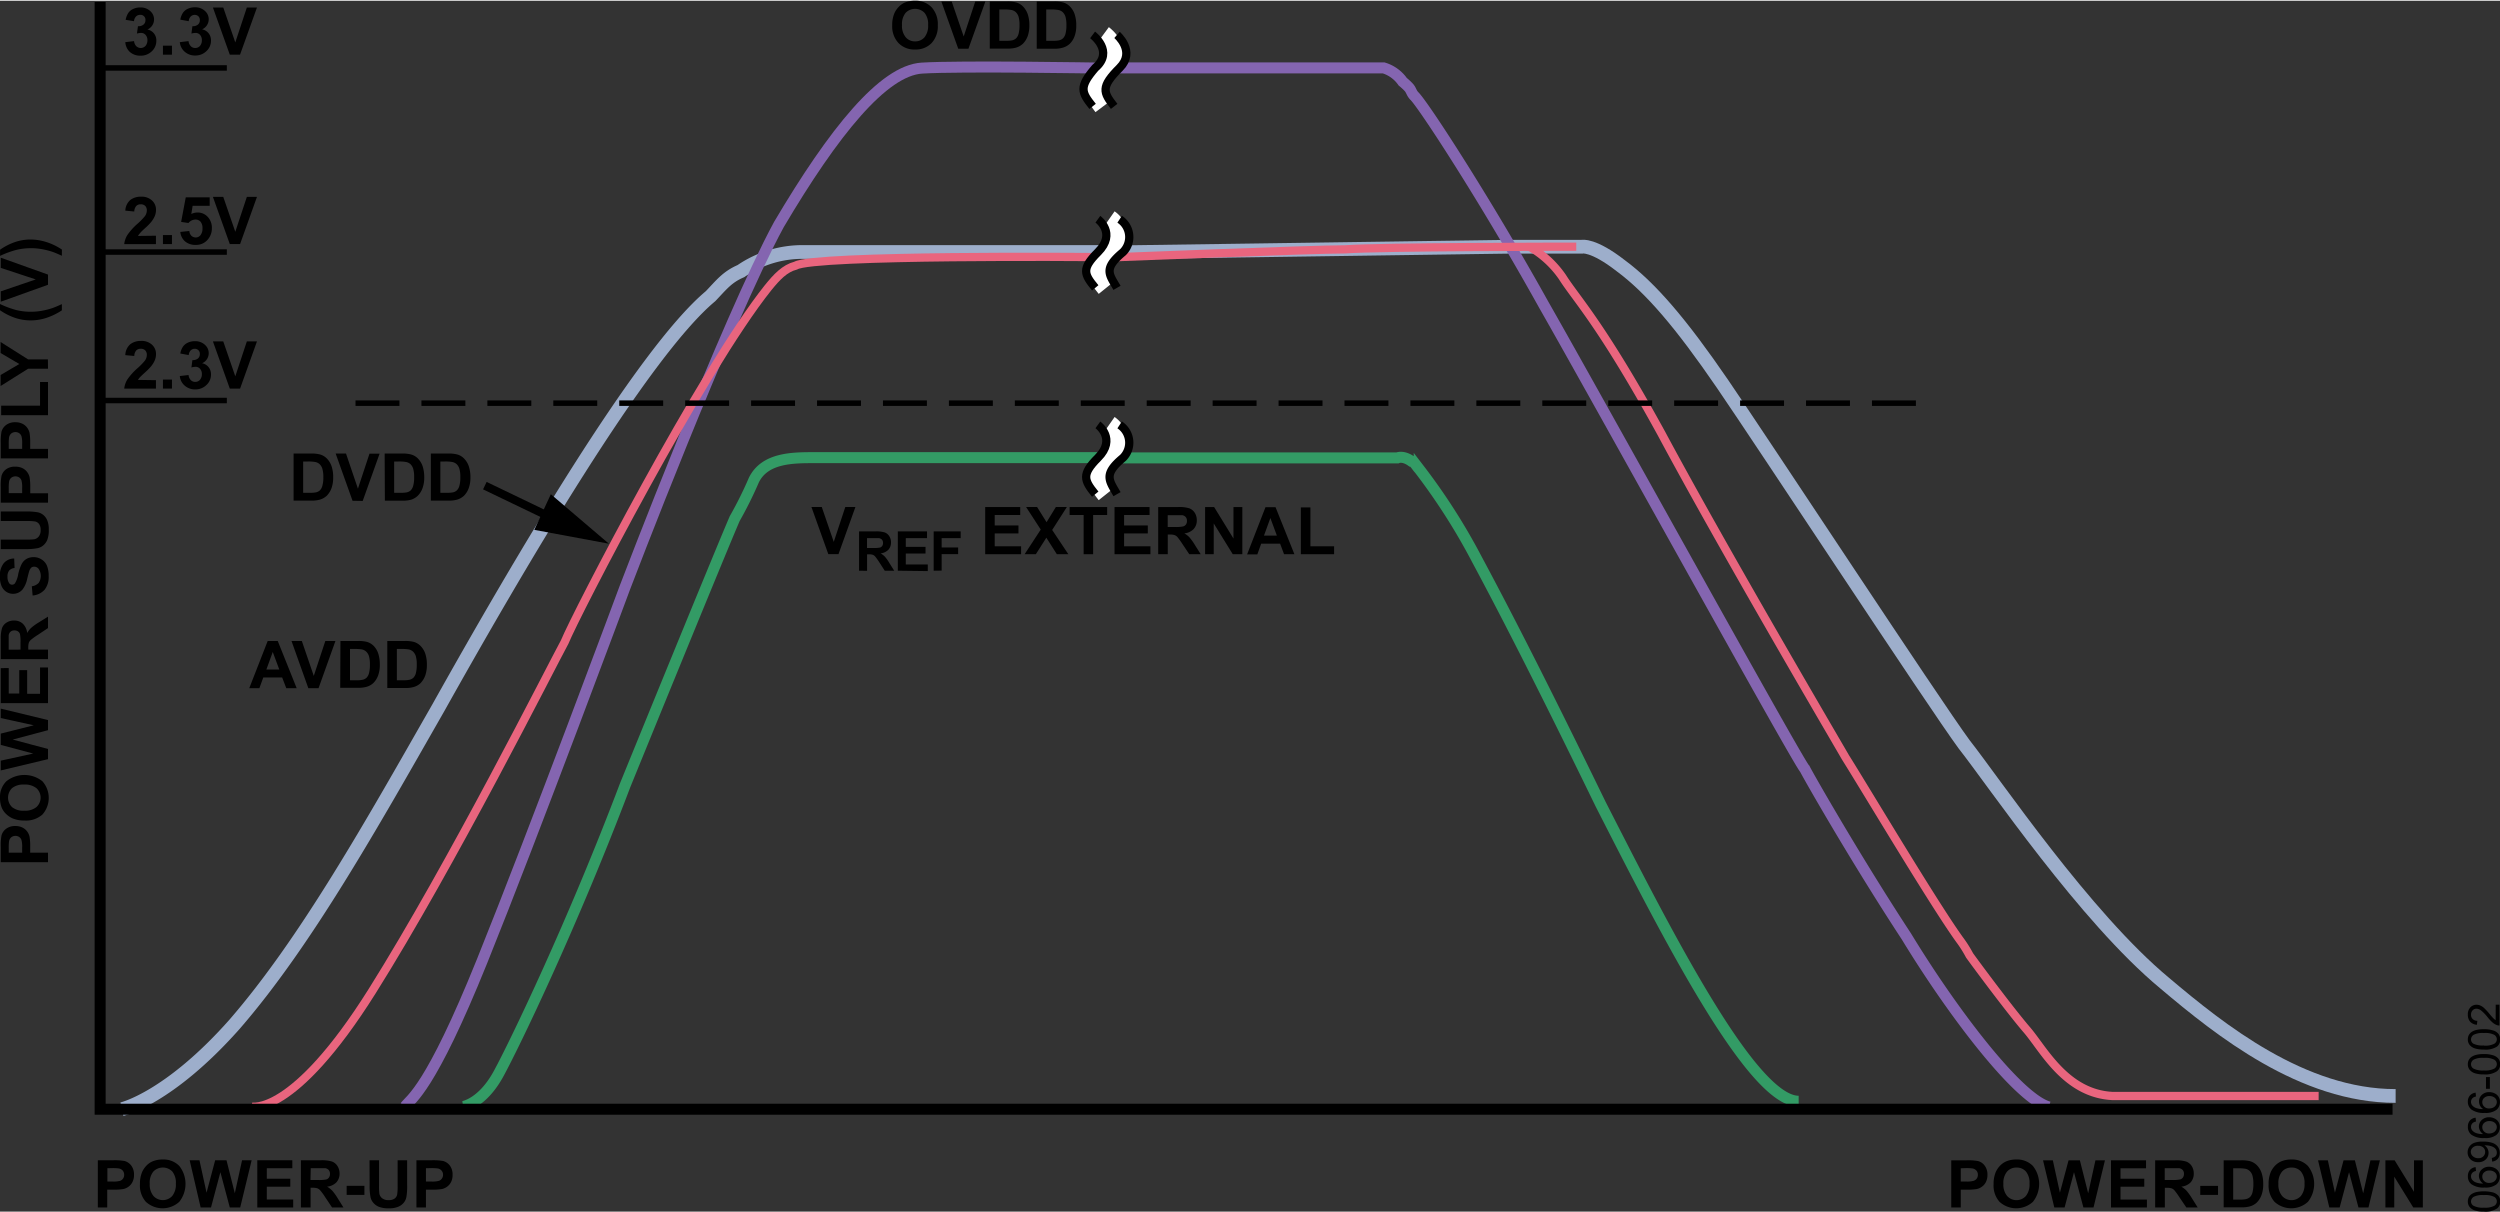 <svg id="b9616dfa-dd39-4226-8c21-ab68cf12766d" data-name="Layer 1" xmlns="http://www.w3.org/2000/svg" width="6.31in" height="3.06in" viewBox="0 0 454.63 220.2"><rect x="0" y="0" width="454.63" height="220.2" fill="#333333" stroke="none"/><title>an-932-figure1</title><path d="M135.42,449.36s3.48-.48,6.48-6,13.56-27.48,23-52.44c0,0,16.92-41.52,19.92-48.48a70.25,70.25,0,0,0,3.48-7c2-4.08,7.08-4.08,11-4.08h51.48" transform="translate(-51.21 -248.27)" fill="none" stroke="#339b65" stroke-width="2"/><path d="M73.38,449.84s8.52-1.92,20.52-15.48c13-15,25-36.48,37-57.48C145.38,351,167.94,312.44,180.42,302c1.92-2,3-3.48,5.52-4.56a19.76,19.76,0,0,1,11.4-3.48h54" transform="translate(-51.21 -248.27)" fill="none" stroke="#9daecb" stroke-width="2.5"/><path d="M255.9,294l70-1h13s2-.48,7.08,3.48c5.4,4,10.92,10.44,18.48,21.48s38.4,58,43.92,65.52c5.52,7,22,31.44,36.48,43.44,10.08,8.52,25.08,20.52,42,20.52" transform="translate(-51.21 -248.27)" fill="none" stroke="#9daecb" stroke-width="2.5"/><path d="M255.42,331.4h49.92s1-.48,2.52.6c.48,0,1,1,1.44,1.44A113.29,113.29,0,0,1,319.86,350c4,7.44,11,20.88,22.44,44.4,12,23.52,27.48,54,36,54" transform="translate(-51.21 -248.27)" fill="none" stroke="#339b65" stroke-width="2"/><path d="M124.86,449.36c1.08-1.44,4.56-3,14-26.4s26-68,26-68,18.48-48.48,28-66c10-16.92,19-28,26-28.44s32.4,0,32.4,0" transform="translate(-51.21 -248.27)" fill="none" stroke="#8465b0" stroke-width="2"/><path d="M254.34,260.48h48.48A6.53,6.53,0,0,1,306.3,263s.6.48,1.08,1,.48,1,1,1.56c1.56,1.44,13,19,23.52,37.92,10,17.52,46.44,83.52,47.52,84.48.48,1,9,16,18.48,30.48,8.52,14,20.4,29.52,25.92,31" transform="translate(-51.21 -248.27)" fill="none" stroke="#8465b0" stroke-width="2"/><line x1="18.69" y1="12.22" x2="41.25" y2="12.22" fill="none" stroke="#000"/><line x1="18.69" y1="45.7" x2="41.25" y2="45.7" fill="none" stroke="#000"/><line x1="18.69" y1="72.7" x2="41.25" y2="72.7" fill="none" stroke="#000"/><path d="M74,255.8l1.59-.19a1.49,1.49,0,0,0,.41.93,1.17,1.17,0,0,0,1.67-.06,1.52,1.52,0,0,0,.35-1,1.37,1.37,0,0,0-.34-1,1.06,1.06,0,0,0-.81-.36,3,3,0,0,0-.76.12l.19-1.34a1.4,1.4,0,0,0,1-.29,1,1,0,0,0,.36-.82.89.89,0,0,0-1-.95,1,1,0,0,0-.72.3,1.34,1.34,0,0,0-.36.85l-1.52-.25a3.55,3.55,0,0,1,.48-1.25,2.16,2.16,0,0,1,.89-.73,3,3,0,0,1,1.28-.27,2.55,2.55,0,0,1,1.94.77,2,2,0,0,1-.63,3.24,2,2,0,0,1,1.18.71,2,2,0,0,1,.44,1.33,2.56,2.56,0,0,1-.82,1.92,2.86,2.86,0,0,1-2.06.8,2.82,2.82,0,0,1-1.93-.67A2.64,2.64,0,0,1,74,255.8Z" transform="translate(-51.21 -248.27)"/><path d="M80.84,258.08v-1.64h1.64v1.64Z" transform="translate(-51.21 -248.27)"/><path d="M83.91,255.8l1.59-.19a1.49,1.49,0,0,0,.41.93,1.09,1.09,0,0,0,.81.32,1.11,1.11,0,0,0,.86-.38,1.52,1.52,0,0,0,.34-1,1.41,1.41,0,0,0-.33-1,1.06,1.06,0,0,0-.81-.36,2.89,2.89,0,0,0-.76.12l.18-1.34a1.42,1.42,0,0,0,1-.29,1,1,0,0,0,.35-.82.9.9,0,0,0-.26-.69.93.93,0,0,0-.68-.26,1,1,0,0,0-.72.3,1.34,1.34,0,0,0-.36.85L84,251.71a3.2,3.2,0,0,1,.48-1.25,2.16,2.16,0,0,1,.89-.73,2.93,2.93,0,0,1,1.28-.27,2.58,2.58,0,0,1,1.94.77,2,2,0,0,1-.63,3.24,2,2,0,0,1,1.18.71,2.07,2.07,0,0,1,.44,1.33,2.54,2.54,0,0,1-.83,1.92,2.84,2.84,0,0,1-2,.8,2.8,2.8,0,0,1-1.93-.67A2.59,2.59,0,0,1,83.91,255.8Z" transform="translate(-51.21 -248.27)"/><path d="M93,258.08l-3.07-8.58h1.88L94,255.85l2.1-6.35h1.84l-3.08,8.58Z" transform="translate(-51.21 -248.27)"/><path d="M79.57,291v1.53H73.8a4,4,0,0,1,.56-1.64,11,11,0,0,1,1.85-2.06,11.45,11.45,0,0,0,1.36-1.4,1.8,1.8,0,0,0,.34-1,1.14,1.14,0,0,0-.29-.85,1.1,1.1,0,0,0-.82-.29,1.09,1.09,0,0,0-.82.31,1.59,1.59,0,0,0-.35,1L74,286.44a2.7,2.7,0,0,1,.92-1.95,3.12,3.12,0,0,1,1.93-.59,2.78,2.78,0,0,1,2,.69,2.25,2.25,0,0,1,.73,1.7,3,3,0,0,1-.21,1.11,4.66,4.66,0,0,1-.66,1.09,10.32,10.32,0,0,1-1.08,1.1c-.52.47-.85.79-1,1a3,3,0,0,0-.33.45Z" transform="translate(-51.21 -248.27)"/><path d="M80.84,292.52v-1.64h1.64v1.64Z" transform="translate(-51.21 -248.27)"/><path d="M84,290.31l1.64-.17A1.38,1.38,0,0,0,86,291a1.16,1.16,0,0,0,.8.32,1.11,1.11,0,0,0,.87-.42,1.89,1.89,0,0,0,.36-1.26,1.78,1.78,0,0,0-.35-1.19,1.21,1.21,0,0,0-.93-.39,1.68,1.68,0,0,0-1.27.63l-1.33-.2.84-4.47h4.35v1.54h-3.1L86,287.05a2.53,2.53,0,0,1,1.12-.27,2.46,2.46,0,0,1,1.86.79,2.86,2.86,0,0,1,.76,2.07,3.07,3.07,0,0,1-.61,1.89,2.74,2.74,0,0,1-2.33,1.14,2.87,2.87,0,0,1-1.94-.64A2.6,2.6,0,0,1,84,290.31Z" transform="translate(-51.21 -248.27)"/><path d="M93,292.52l-3.07-8.58h1.88L94,290.29l2.1-6.35h1.84l-3.07,8.58Z" transform="translate(-51.21 -248.27)"/><path d="M79.57,317.27v1.53H73.8a4,4,0,0,1,.56-1.64,11,11,0,0,1,1.85-2.06,11.45,11.45,0,0,0,1.36-1.4,1.8,1.8,0,0,0,.34-1,1.14,1.14,0,0,0-.29-.85,1.1,1.1,0,0,0-.82-.29,1.09,1.09,0,0,0-.82.31,1.59,1.59,0,0,0-.35,1L74,312.72a2.7,2.7,0,0,1,.92-2,3.12,3.12,0,0,1,1.93-.59,2.78,2.78,0,0,1,2,.69,2.25,2.25,0,0,1,.73,1.7,3,3,0,0,1-.21,1.11,4.66,4.66,0,0,1-.66,1.09,10.32,10.32,0,0,1-1.08,1.1c-.52.47-.85.79-1,.95a3,3,0,0,0-.33.45Z" transform="translate(-51.21 -248.27)"/><path d="M80.84,318.8v-1.64h1.64v1.64Z" transform="translate(-51.21 -248.27)"/><path d="M83.91,316.52l1.59-.19a1.49,1.49,0,0,0,.41.93,1.09,1.09,0,0,0,.81.32,1.11,1.11,0,0,0,.86-.38,1.52,1.52,0,0,0,.34-1,1.41,1.41,0,0,0-.33-1,1.06,1.06,0,0,0-.81-.36,2.89,2.89,0,0,0-.76.12l.18-1.34a1.42,1.42,0,0,0,1-.29,1,1,0,0,0,.35-.82.9.9,0,0,0-.26-.69.93.93,0,0,0-.68-.26,1,1,0,0,0-.72.3,1.34,1.34,0,0,0-.36.85L84,312.42a3.22,3.22,0,0,1,.48-1.24,2.16,2.16,0,0,1,.89-.73,2.93,2.93,0,0,1,1.28-.27,2.58,2.58,0,0,1,1.94.77,2,2,0,0,1-.63,3.24,2,2,0,0,1,1.18.71,2.07,2.07,0,0,1,.44,1.33,2.54,2.54,0,0,1-.83,1.92,2.84,2.84,0,0,1-2,.8,2.8,2.8,0,0,1-1.93-.67A2.59,2.59,0,0,1,83.91,316.52Z" transform="translate(-51.21 -248.27)"/><path d="M93,318.8l-3.07-8.58h1.88L94,316.57l2.1-6.35h1.84l-3.07,8.58Z" transform="translate(-51.21 -248.27)"/><path d="M105.16,373.28h-1.89l-.75-1.95H99.09l-.71,1.95H96.54l3.35-8.58h1.83ZM102,369.89l-1.19-3.19-1.16,3.19Z" transform="translate(-51.21 -248.27)"/><path d="M107.28,373.28l-3.06-8.58h1.88l2.17,6.35,2.1-6.35h1.84l-3.07,8.58Z" transform="translate(-51.21 -248.27)"/><path d="M113.12,364.7h3.17a6.24,6.24,0,0,1,1.64.16,2.88,2.88,0,0,1,1.29.79A3.64,3.64,0,0,1,120,367a6.3,6.3,0,0,1,.28,2,5.53,5.53,0,0,1-.26,1.83,3.78,3.78,0,0,1-.92,1.52,3,3,0,0,1-1.22.68,5.24,5.24,0,0,1-1.53.18h-3.27Zm1.74,1.45v5.69h1.29a4.27,4.27,0,0,0,1-.09,1.54,1.54,0,0,0,.7-.35,1.85,1.85,0,0,0,.46-.83,5.94,5.94,0,0,0,.17-1.57,5.37,5.37,0,0,0-.17-1.53,1.92,1.92,0,0,0-.5-.83,1.61,1.61,0,0,0-.8-.41,8.4,8.4,0,0,0-1.42-.08Z" transform="translate(-51.21 -248.27)"/><path d="M121.64,364.7h3.17a6.24,6.24,0,0,1,1.64.16,2.88,2.88,0,0,1,1.29.79,3.77,3.77,0,0,1,.82,1.39,6.3,6.3,0,0,1,.28,2,5.81,5.81,0,0,1-.26,1.83,3.9,3.9,0,0,1-.92,1.52,3,3,0,0,1-1.22.68,5.24,5.24,0,0,1-1.53.18h-3.27Zm1.74,1.45v5.69h1.29a4.27,4.27,0,0,0,1-.09,1.54,1.54,0,0,0,.7-.35,1.85,1.85,0,0,0,.46-.83,5.94,5.94,0,0,0,.17-1.57,5.37,5.37,0,0,0-.17-1.53,1.92,1.92,0,0,0-.5-.83,1.65,1.65,0,0,0-.8-.41,8.4,8.4,0,0,0-1.42-.08Z" transform="translate(-51.21 -248.27)"/><path d="M69,467.72v-8.59h2.78a10.59,10.59,0,0,1,2.07.13,2.25,2.25,0,0,1,1.23.84,2.67,2.67,0,0,1,.5,1.67,2.81,2.81,0,0,1-.29,1.33,2.26,2.26,0,0,1-.73.85,2.43,2.43,0,0,1-.9.41,10,10,0,0,1-1.79.12H70.71v3.24Zm1.74-7.14V463h.94a4.57,4.57,0,0,0,1.38-.13,1.1,1.1,0,0,0,.54-.43,1.14,1.14,0,0,0,.19-.66,1.16,1.16,0,0,0-.27-.78,1.24,1.24,0,0,0-.7-.38,8.16,8.16,0,0,0-1.25-.06Z" transform="translate(-51.21 -248.27)"/><path d="M76.66,463.48a5.45,5.45,0,0,1,.39-2.2,4.1,4.1,0,0,1,.8-1.18,3.23,3.23,0,0,1,1.11-.77,4.66,4.66,0,0,1,1.85-.34,4,4,0,0,1,3,1.17,5.26,5.26,0,0,1,0,6.53,4.51,4.51,0,0,1-6.07,0A4.42,4.42,0,0,1,76.66,463.48Zm1.78-.06a3.21,3.21,0,0,0,.68,2.21,2.32,2.32,0,0,0,3.41,0,3.31,3.31,0,0,0,.66-2.24,3.26,3.26,0,0,0-.64-2.21,2.41,2.41,0,0,0-3.45,0A3.24,3.24,0,0,0,78.44,463.42Z" transform="translate(-51.21 -248.27)"/><path d="M87.7,467.72l-2-8.59h1.78l1.29,5.9,1.57-5.9h2.06l1.51,6,1.32-6h1.74l-2.08,8.59H93l-1.71-6.42-1.71,6.42Z" transform="translate(-51.21 -248.27)"/><path d="M98,467.72v-8.59h6.37v1.45H99.73v1.91H104v1.45H99.73v2.33h4.8v1.45Z" transform="translate(-51.21 -248.27)"/><path d="M105.93,467.72v-8.59h3.65a6.34,6.34,0,0,1,2,.23,2,2,0,0,1,1,.83,2.45,2.45,0,0,1,.38,1.35,2.31,2.31,0,0,1-.57,1.6,2.75,2.75,0,0,1-1.7.79,4.4,4.4,0,0,1,.93.72,10.18,10.18,0,0,1,1,1.39l1.05,1.68h-2.07l-1.25-1.87a10.94,10.94,0,0,0-.92-1.26,1.44,1.44,0,0,0-.52-.36,2.93,2.93,0,0,0-.87-.1h-.35v3.59Zm1.74-5H109a6.82,6.82,0,0,0,1.56-.1.89.89,0,0,0,.48-.37,1.08,1.08,0,0,0,.18-.64,1.05,1.05,0,0,0-.23-.7,1.08,1.08,0,0,0-.65-.34c-.15,0-.57,0-1.27,0h-1.35Z" transform="translate(-51.21 -248.27)"/><path d="M114.25,465.43v-1.65h3.23v1.65Z" transform="translate(-51.21 -248.27)"/><path d="M118.41,459.13h1.73v4.65a10.44,10.44,0,0,0,.06,1.44,1.39,1.39,0,0,0,.53.84,1.81,1.81,0,0,0,1.15.32,1.75,1.75,0,0,0,1.11-.3,1.19,1.19,0,0,0,.45-.74,9.62,9.62,0,0,0,.08-1.46v-4.75h1.73v4.51a11.18,11.18,0,0,1-.14,2.19,2.29,2.29,0,0,1-.52,1.07,2.51,2.51,0,0,1-1,.7,4.24,4.24,0,0,1-1.65.27,4.69,4.69,0,0,1-1.86-.29,2.61,2.61,0,0,1-1-.74,2.31,2.31,0,0,1-.48-.95,10,10,0,0,1-.17-2.18Z" transform="translate(-51.21 -248.27)"/><path d="M126.94,467.72v-8.59h2.78a10.53,10.53,0,0,1,2.06.13,2.31,2.31,0,0,1,1.24.84,2.67,2.67,0,0,1,.49,1.67,2.82,2.82,0,0,1-.28,1.33,2.35,2.35,0,0,1-.73.85,2.58,2.58,0,0,1-.9.41,10.17,10.17,0,0,1-1.8.12h-1.13v3.24Zm1.73-7.14V463h1a4.53,4.53,0,0,0,1.37-.13,1.1,1.1,0,0,0,.54-.43,1.14,1.14,0,0,0,.2-.66,1.12,1.12,0,0,0-.28-.78,1.18,1.18,0,0,0-.69-.38,8.25,8.25,0,0,0-1.25-.06Z" transform="translate(-51.21 -248.27)"/><path d="M59.94,404.93H51.35v-2.78a9.82,9.82,0,0,1,.13-2.07,2.25,2.25,0,0,1,.84-1.23,2.67,2.67,0,0,1,1.67-.5,2.81,2.81,0,0,1,1.33.29,2.34,2.34,0,0,1,.85.73,2.6,2.6,0,0,1,.41.9,10,10,0,0,1,.12,1.79v1.13h3.24Zm-7.14-1.74h2.44v-.94a4.49,4.49,0,0,0-.13-1.37,1.08,1.08,0,0,0-.43-.55,1.25,1.25,0,0,0-1.44.08,1.24,1.24,0,0,0-.38.7,8.16,8.16,0,0,0-.06,1.25Z" transform="translate(-51.21 -248.27)"/><path d="M55.7,397.35a5.45,5.45,0,0,1-2.2-.39,4.1,4.1,0,0,1-1.18-.8,3.41,3.41,0,0,1-.78-1.11,4.85,4.85,0,0,1-.33-1.85,4,4,0,0,1,1.17-3,5.26,5.26,0,0,1,6.53,0,4.54,4.54,0,0,1,0,6.07A4.47,4.47,0,0,1,55.7,397.35Zm-.06-1.79a3.21,3.21,0,0,0,2.21-.67,2.32,2.32,0,0,0,0-3.41,3.31,3.31,0,0,0-2.24-.67,3.26,3.26,0,0,0-2.21.65,2.41,2.41,0,0,0,0,3.45A3.24,3.24,0,0,0,55.64,395.56Z" transform="translate(-51.21 -248.27)"/><path d="M59.94,386.19l-8.59,2.05v-1.78l5.9-1.29-5.9-1.57v-2.06l6-1.51-6-1.32V377l8.59,2.08v1.84l-6.42,1.71,6.42,1.71Z" transform="translate(-51.21 -248.27)"/><path d="M59.94,376H51.35v-6.37H52.8v4.63h1.91V370h1.44v4.31h2.34v-4.79h1.45Z" transform="translate(-51.21 -248.27)"/><path d="M59.94,368H51.35v-3.65a6.43,6.43,0,0,1,.23-2,2,2,0,0,1,.83-1,2.44,2.44,0,0,1,1.35-.37,2.26,2.26,0,0,1,1.59.57,2.73,2.73,0,0,1,.8,1.7,3.94,3.94,0,0,1,.72-.93,10,10,0,0,1,1.39-1l1.68-1.05v2.08l-1.87,1.25a11.34,11.34,0,0,0-1.26.91,1.29,1.29,0,0,0-.36.52,3.06,3.06,0,0,0-.1.88v.35h3.59Zm-5-1.73V365a6.76,6.76,0,0,0-.1-1.56.91.91,0,0,0-.37-.49,1.07,1.07,0,0,0-.64-.17,1,1,0,0,0-.7.23,1.05,1.05,0,0,0-.34.65c0,.14,0,.56,0,1.27v1.35Z" transform="translate(-51.21 -248.27)"/><path d="M57.14,356.43,57,354.75a2.12,2.12,0,0,0,1.25-.62,2.28,2.28,0,0,0,0-2.52,1,1,0,0,0-.83-.42.79.79,0,0,0-.52.17,1.51,1.51,0,0,0-.37.63c-.07.2-.19.66-.37,1.39a4.77,4.77,0,0,1-.85,1.95,2.22,2.22,0,0,1-1.73.79,2.19,2.19,0,0,1-1.23-.37,2.33,2.33,0,0,1-.87-1.07,4.3,4.3,0,0,1-.29-1.69,3.61,3.61,0,0,1,.7-2.43,2.49,2.49,0,0,1,1.9-.86l.07,1.73a1.46,1.46,0,0,0-1,.48,1.76,1.76,0,0,0-.29,1.1,2,2,0,0,0,.31,1.18.62.62,0,0,0,.53.27.64.64,0,0,0,.52-.25,4.42,4.42,0,0,0,.58-1.6,8.22,8.22,0,0,1,.62-1.87,2.42,2.42,0,0,1,.87-.95,2.62,2.62,0,0,1,1.37-.34,2.56,2.56,0,0,1,1.38.41,2.45,2.45,0,0,1,1,1.16,4.84,4.84,0,0,1,.31,1.87,3.71,3.71,0,0,1-.75,2.5A3.28,3.28,0,0,1,57.14,356.43Z" transform="translate(-51.21 -248.27)"/><path d="M51.35,348v-1.74H56a10.44,10.44,0,0,0,1.44-.06,1.39,1.39,0,0,0,.84-.53,1.81,1.81,0,0,0,.32-1.15,1.75,1.75,0,0,0-.3-1.11,1.19,1.19,0,0,0-.74-.45,9.62,9.62,0,0,0-1.46-.08H51.35v-1.73h4.51a12,12,0,0,1,2.19.14,2.39,2.39,0,0,1,1.07.52,2.51,2.51,0,0,1,.7,1,4.26,4.26,0,0,1,.26,1.65,4.8,4.8,0,0,1-.28,1.87,2.57,2.57,0,0,1-.74,1,2.34,2.34,0,0,1-1,.49,10.66,10.66,0,0,1-2.18.17Z" transform="translate(-51.21 -248.27)"/><path d="M59.94,339.55H51.35v-2.79a9.77,9.77,0,0,1,.13-2.06,2.25,2.25,0,0,1,.84-1.23A2.67,2.67,0,0,1,54,333a2.81,2.81,0,0,1,1.33.29,2.34,2.34,0,0,1,.85.73,2.64,2.64,0,0,1,.41.89,10.25,10.25,0,0,1,.12,1.8v1.13h3.24Zm-7.14-1.74h2.44v-.95a4.53,4.53,0,0,0-.13-1.37,1.1,1.1,0,0,0-.43-.54,1.25,1.25,0,0,0-1.44.08,1.21,1.21,0,0,0-.38.7A8.16,8.16,0,0,0,52.8,337Z" transform="translate(-51.21 -248.27)"/><path d="M59.94,331.5H51.35v-2.78a9.88,9.88,0,0,1,.13-2.07,2.25,2.25,0,0,1,.84-1.23,2.67,2.67,0,0,1,1.67-.5,2.81,2.81,0,0,1,1.33.29,2.34,2.34,0,0,1,.85.73,2.6,2.6,0,0,1,.41.9,10,10,0,0,1,.12,1.79v1.13h3.24Zm-7.14-1.74h2.44v-.94a4.49,4.49,0,0,0-.13-1.37,1.12,1.12,0,0,0-.43-.55,1.25,1.25,0,0,0-1.44.08,1.24,1.24,0,0,0-.38.7,8.16,8.16,0,0,0-.06,1.25Z" transform="translate(-51.21 -248.27)"/><path d="M59.94,323.64H51.42v-1.73h7.07V317.6h1.45Z" transform="translate(-51.21 -248.27)"/><path d="M59.94,315.19H56.32l-5,3.14v-2l3.4-2-3.4-2v-2l5,3.16h3.6Z" transform="translate(-51.21 -248.27)"/><path d="M62.46,303.44v1.13a11.59,11.59,0,0,1-2.81,1.37,9.23,9.23,0,0,1-2.82.46,8.83,8.83,0,0,1-3.21-.58,11.06,11.06,0,0,1-2.41-1.27v-1.13a17.48,17.48,0,0,0,3,1.11,11.37,11.37,0,0,0,4.61.12,12.84,12.84,0,0,0,1.92-.49Q61.35,303.95,62.46,303.44Z" transform="translate(-51.21 -248.27)"/><path d="M59.94,299.92,51.35,303v-1.88l6.36-2.17-6.36-2.1V295l8.59,3.07Z" transform="translate(-51.21 -248.27)"/><path d="M62.46,294.65c-.69-.32-1.23-.55-1.6-.68a11.23,11.23,0,0,0-1.28-.37,12.63,12.63,0,0,0-1.38-.25,9.75,9.75,0,0,0-1.34-.08,11.24,11.24,0,0,0-2.64.3,16.53,16.53,0,0,0-3,1.1v-1.12a10.75,10.75,0,0,1,2.67-1.38,8.81,8.81,0,0,1,2.86-.48,9.7,9.7,0,0,1,2.62.38,11,11,0,0,1,3.1,1.45Z" transform="translate(-51.21 -248.27)"/><path d="M406.05,467.72v-8.58h2.78a9.7,9.7,0,0,1,2.06.13,2.14,2.14,0,0,1,1.24.84,2.66,2.66,0,0,1,.5,1.67,2.84,2.84,0,0,1-.29,1.33,2.23,2.23,0,0,1-.73.84,2.43,2.43,0,0,1-.9.41,10,10,0,0,1-1.79.12h-1.14v3.24Zm1.73-7.13V463h1a4.39,4.39,0,0,0,1.37-.14,1.22,1.22,0,0,0,.55-.42,1.15,1.15,0,0,0,.19-.67,1.11,1.11,0,0,0-.27-.77,1.24,1.24,0,0,0-.7-.38,8.16,8.16,0,0,0-1.25-.06Z" transform="translate(-51.21 -248.27)"/><path d="M413.75,463.48a5.48,5.48,0,0,1,.39-2.2,4.1,4.1,0,0,1,.8-1.18,3.53,3.53,0,0,1,1.11-.77,4.63,4.63,0,0,1,1.85-.34,4,4,0,0,1,3,1.18,5.25,5.25,0,0,1,0,6.52,4.51,4.51,0,0,1-6.07,0A4.41,4.41,0,0,1,413.75,463.48Zm1.78-.06a3.19,3.19,0,0,0,.68,2.21,2.3,2.3,0,0,0,3.41,0,3.29,3.29,0,0,0,.66-2.24,3.23,3.23,0,0,0-.64-2.2,2.18,2.18,0,0,0-1.72-.73,2.21,2.21,0,0,0-1.73.74A3.22,3.22,0,0,0,415.53,463.42Z" transform="translate(-51.21 -248.27)"/><path d="M424.79,467.72l-2.05-8.58h1.78l1.29,5.89,1.57-5.89h2.06l1.51,6,1.32-6H434l-2.08,8.58h-1.84l-1.71-6.42-1.71,6.42Z" transform="translate(-51.21 -248.27)"/><path d="M435.1,467.72v-8.58h6.37v1.45h-4.64v1.9h4.32v1.45h-4.32v2.34h4.8v1.44Z" transform="translate(-51.21 -248.27)"/><path d="M443.13,467.72v-8.58h3.65a6.06,6.06,0,0,1,2,.23,2,2,0,0,1,1,.82,2.47,2.47,0,0,1,.37,1.35,2.33,2.33,0,0,1-.56,1.6,2.75,2.75,0,0,1-1.7.79,4.4,4.4,0,0,1,.93.72,10.44,10.44,0,0,1,1,1.4l1.05,1.67h-2.07l-1.26-1.87a13.85,13.85,0,0,0-.91-1.26,1.29,1.29,0,0,0-.52-.35,2.63,2.63,0,0,0-.87-.1h-.35v3.58Zm1.74-5h1.28a6.59,6.59,0,0,0,1.56-.11.92.92,0,0,0,.48-.36,1.1,1.1,0,0,0,.18-.64,1,1,0,0,0-.23-.7,1.11,1.11,0,0,0-.66-.34q-.21,0-1.26,0h-1.35Z" transform="translate(-51.21 -248.27)"/><path d="M451.33,465.43v-1.64h3.23v1.64Z" transform="translate(-51.21 -248.27)"/><path d="M455.59,459.14h3.16a6.24,6.24,0,0,1,1.64.16,2.88,2.88,0,0,1,1.29.79,3.64,3.64,0,0,1,.82,1.39,6.3,6.3,0,0,1,.28,2,5.53,5.53,0,0,1-.26,1.83,3.78,3.78,0,0,1-.92,1.52,3,3,0,0,1-1.22.68,5.24,5.24,0,0,1-1.53.18h-3.26Zm1.73,1.45v5.69h1.29a4.27,4.27,0,0,0,1.05-.09,1.65,1.65,0,0,0,.7-.35,1.85,1.85,0,0,0,.46-.83,5.94,5.94,0,0,0,.17-1.57,5.37,5.37,0,0,0-.17-1.53,1.83,1.83,0,0,0-.5-.83,1.61,1.61,0,0,0-.8-.41,8.4,8.4,0,0,0-1.42-.08Z" transform="translate(-51.21 -248.27)"/><path d="M463.76,463.48a5.48,5.48,0,0,1,.39-2.2,4.1,4.1,0,0,1,.8-1.18,3.53,3.53,0,0,1,1.11-.77,4.66,4.66,0,0,1,1.85-.34,4,4,0,0,1,3,1.18,5.25,5.25,0,0,1,0,6.52,4.51,4.51,0,0,1-6.07,0A4.45,4.45,0,0,1,463.76,463.48Zm1.78-.06a3.19,3.19,0,0,0,.68,2.21,2.3,2.3,0,0,0,3.41,0,3.29,3.29,0,0,0,.66-2.24,3.23,3.23,0,0,0-.64-2.2,2.18,2.18,0,0,0-1.72-.73,2.21,2.21,0,0,0-1.73.74A3.22,3.22,0,0,0,465.54,463.42Z" transform="translate(-51.21 -248.27)"/><path d="M474.8,467.72l-2.05-8.58h1.78l1.29,5.89,1.57-5.89h2.06l1.51,6,1.32-6H484l-2.08,8.58H480.1l-1.71-6.42-1.71,6.42Z" transform="translate(-51.21 -248.27)"/><path d="M485,467.72v-8.58h1.68l3.52,5.73v-5.73h1.61v8.58h-1.74l-3.46-5.6v5.6Z" transform="translate(-51.21 -248.27)"/><path d="M213.46,252.76a5.45,5.45,0,0,1,.39-2.2,3.91,3.91,0,0,1,.8-1.18,3.21,3.21,0,0,1,1.11-.78,4.81,4.81,0,0,1,1.85-.33,4,4,0,0,1,3,1.17,4.53,4.53,0,0,1,1.14,3.28,4.47,4.47,0,0,1-1.13,3.25,4,4,0,0,1-3,1.17,4,4,0,0,1-3-1.16A4.42,4.42,0,0,1,213.46,252.76Zm1.78-.06a3.21,3.21,0,0,0,.68,2.21,2.17,2.17,0,0,0,1.71.75,2.2,2.2,0,0,0,1.7-.74,3.31,3.31,0,0,0,.66-2.24,3.21,3.21,0,0,0-.65-2.21,2.4,2.4,0,0,0-3.44,0A3.24,3.24,0,0,0,215.24,252.7Z" transform="translate(-51.21 -248.27)"/><path d="M225.47,257l-3.07-8.59h1.88l2.18,6.36,2.1-6.36h1.84L227.32,257Z" transform="translate(-51.21 -248.27)"/><path d="M231.2,248.41h3.17a6.16,6.16,0,0,1,1.64.17,2.8,2.8,0,0,1,1.29.79,3.77,3.77,0,0,1,.82,1.39,6.25,6.25,0,0,1,.28,2,5.78,5.78,0,0,1-.26,1.82,3.83,3.83,0,0,1-.92,1.52,3.18,3.18,0,0,1-1.22.69,5.24,5.24,0,0,1-1.53.18H231.2Zm1.74,1.45v5.69h1.29a5,5,0,0,0,1.05-.08,1.56,1.56,0,0,0,.7-.36,1.79,1.79,0,0,0,.46-.83,5.89,5.89,0,0,0,.17-1.57,5.47,5.47,0,0,0-.17-1.53,2,2,0,0,0-.5-.83,1.64,1.64,0,0,0-.8-.4,7.17,7.17,0,0,0-1.42-.09Z" transform="translate(-51.21 -248.27)"/><path d="M239.74,248.41h3.16a6.16,6.16,0,0,1,1.64.17,2.8,2.8,0,0,1,1.29.79,3.64,3.64,0,0,1,.82,1.39,6.25,6.25,0,0,1,.28,2,5.51,5.51,0,0,1-.26,1.82,3.72,3.72,0,0,1-.92,1.52,3.18,3.18,0,0,1-1.22.69A5.24,5.24,0,0,1,243,257h-3.26Zm1.73,1.45v5.69h1.29a5,5,0,0,0,1.05-.08,1.56,1.56,0,0,0,.7-.36,1.79,1.79,0,0,0,.46-.83,5.89,5.89,0,0,0,.17-1.57,5.47,5.47,0,0,0-.17-1.53,1.94,1.94,0,0,0-.5-.83,1.6,1.6,0,0,0-.8-.4,7.1,7.1,0,0,0-1.42-.09Z" transform="translate(-51.21 -248.27)"/><path d="M104.6,330.61h3.17a6.16,6.16,0,0,1,1.64.17,2.8,2.8,0,0,1,1.29.79,3.77,3.77,0,0,1,.82,1.39,6.25,6.25,0,0,1,.28,2,5.78,5.78,0,0,1-.26,1.82,3.83,3.83,0,0,1-.92,1.52,3.18,3.18,0,0,1-1.22.69,5.27,5.27,0,0,1-1.54.18H104.6Zm1.74,1.45v5.69h1.29a5.15,5.15,0,0,0,1.05-.08,1.61,1.61,0,0,0,.7-.36,1.79,1.79,0,0,0,.45-.83,5.45,5.45,0,0,0,.18-1.57,5.06,5.06,0,0,0-.18-1.53,1.93,1.93,0,0,0-.49-.83,1.64,1.64,0,0,0-.8-.4,7.17,7.17,0,0,0-1.42-.09Z" transform="translate(-51.21 -248.27)"/><path d="M115.32,339.2l-3.07-8.59h1.88L116.3,337l2.1-6.36h1.84l-3.07,8.59Z" transform="translate(-51.21 -248.27)"/><path d="M121.16,330.61h3.17a6.08,6.08,0,0,1,1.63.17,2.78,2.78,0,0,1,1.3.79,3.77,3.77,0,0,1,.82,1.39,6.54,6.54,0,0,1,.28,2,5.49,5.49,0,0,1-.27,1.82,3.72,3.72,0,0,1-.92,1.52A3.13,3.13,0,0,1,126,339a5.37,5.37,0,0,1-1.54.18h-3.26Zm1.73,1.45v5.69h1.3a5,5,0,0,0,1-.08,1.59,1.59,0,0,0,.71-.36,1.88,1.88,0,0,0,.45-.83,5.5,5.5,0,0,0,.17-1.57,5.11,5.11,0,0,0-.17-1.53,2,2,0,0,0-.49-.83,1.63,1.63,0,0,0-.81-.4,7.1,7.1,0,0,0-1.42-.09Z" transform="translate(-51.21 -248.27)"/><path d="M129.56,330.61h3.17a6.08,6.08,0,0,1,1.63.17,2.75,2.75,0,0,1,1.29.79,3.64,3.64,0,0,1,.82,1.39,6.23,6.23,0,0,1,.29,2,5.49,5.49,0,0,1-.27,1.82,3.72,3.72,0,0,1-.92,1.52,3.1,3.1,0,0,1-1.22.69,5.24,5.24,0,0,1-1.53.18h-3.26Zm1.73,1.45v5.69h1.3a5,5,0,0,0,1-.08,1.51,1.51,0,0,0,.7-.36,1.79,1.79,0,0,0,.46-.83,5.5,5.5,0,0,0,.17-1.57,5.11,5.11,0,0,0-.17-1.53,2,2,0,0,0-.49-.83,1.68,1.68,0,0,0-.81-.4,7.1,7.1,0,0,0-1.42-.09Z" transform="translate(-51.21 -248.27)"/><path d="M201.84,348.91l-3.07-8.58h1.88l2.18,6.35,2.1-6.35h1.84l-3.08,8.58Z" transform="translate(-51.21 -248.27)"/><path d="M207.43,351.92v-7.15h3a5.19,5.19,0,0,1,1.67.19,1.68,1.68,0,0,1,.83.69,2,2,0,0,1,.31,1.12,1.93,1.93,0,0,1-.47,1.33,2.35,2.35,0,0,1-1.42.67,3.28,3.28,0,0,1,.78.6,7.4,7.4,0,0,1,.82,1.16l.87,1.39h-1.72l-1-1.55a10.13,10.13,0,0,0-.76-1.06,1.13,1.13,0,0,0-.43-.29,2.25,2.25,0,0,0-.73-.08h-.29v3Zm1.45-4.13h1.06a6.25,6.25,0,0,0,1.3-.08.76.76,0,0,0,.41-.31.89.89,0,0,0,.14-.53.87.87,0,0,0-.19-.59.94.94,0,0,0-.54-.28c-.12,0-.47,0-1.06,0h-1.12Z" transform="translate(-51.21 -248.27)"/><path d="M214.48,351.92v-7.15h5.31V346h-3.86v1.58h3.59v1.21h-3.59v2h4v1.2Z" transform="translate(-51.21 -248.27)"/><path d="M221,351.92v-7.15h4.91V346h-3.46v1.69h3v1.21h-3v3Z" transform="translate(-51.21 -248.27)"/><path d="M230.37,348.92v-8.58h6.37v1.45H232.1v1.9h4.32v1.45H232.1v2.34h4.8v1.44Z" transform="translate(-51.21 -248.27)"/><path d="M237.54,348.92l2.93-4.48-2.66-4.1h2l1.72,2.76,1.69-2.76h2l-2.67,4.17,2.94,4.41h-2.09l-1.91-3-1.91,3Z" transform="translate(-51.21 -248.27)"/><path d="M248.27,348.92v-7.13h-2.55v-1.45h6.83v1.45H250v7.13Z" transform="translate(-51.21 -248.27)"/><path d="M253.89,348.92v-8.58h6.37v1.45h-4.63v1.9h4.31v1.45h-4.31v2.34h4.79v1.44Z" transform="translate(-51.21 -248.27)"/><path d="M261.83,348.92v-8.58h3.65a6.14,6.14,0,0,1,2,.23,2,2,0,0,1,1,.82,2.49,2.49,0,0,1,.37,1.35,2.29,2.29,0,0,1-.57,1.6,2.72,2.72,0,0,1-1.7.79,3.94,3.94,0,0,1,.93.72,10.29,10.29,0,0,1,1,1.4l1.05,1.67h-2.08l-1.25-1.87a13.85,13.85,0,0,0-.91-1.26,1.37,1.37,0,0,0-.52-.35,2.74,2.74,0,0,0-.88-.1h-.35v3.58Zm1.73-4.95h1.28a6.53,6.53,0,0,0,1.56-.11,1,1,0,0,0,.49-.36,1.11,1.11,0,0,0,.17-.65,1,1,0,0,0-.23-.69,1.05,1.05,0,0,0-.65-.34c-.14,0-.56,0-1.27,0h-1.35Z" transform="translate(-51.21 -248.27)"/><path d="M270.36,348.92v-8.58H272l3.52,5.73v-5.73h1.61v8.58h-1.74l-3.46-5.6v5.6Z" transform="translate(-51.21 -248.27)"/><path d="M286.6,348.92h-1.88L284,347h-3.44l-.7,1.95H278l3.34-8.58h1.83Zm-3.19-3.39-1.18-3.19-1.16,3.19Z" transform="translate(-51.21 -248.27)"/><path d="M287.77,348.92v-8.51h1.74v7.07h4.31v1.44Z" transform="translate(-51.21 -248.27)"/><path d="M96.9,449.36s7.56,2,22-21,32.52-58.92,35-63.48c2-4.92,25-49.44,37-64.44,1.56-1.92,3-3.48,5-4,3.48-2,54-1.56,54-1.56" transform="translate(-51.21 -248.27)" fill="none" stroke="#e9657e" stroke-width="1.5"/><path d="M253.86,294.92s36-1.44,42-1.44c6-.48,42-.48,42-.48" transform="translate(-51.21 -248.27)" fill="none" stroke="#e9657e" stroke-width="1.5"/><path d="M329.34,293a18.32,18.32,0,0,1,6,5.52c2.52,4,7,8.4,18,28.44,11,20.52,30,52.92,33.48,58.92,3.48,5.52,16.56,27.48,21,33.48a21.91,21.91,0,0,1,1.56,2.52c1.44,2,7.44,10.08,10.44,13.56s7,11.52,15.48,12h37.56" transform="translate(-51.21 -248.27)" fill="none" stroke="#e9657e" stroke-width="1.5"/><line x1="64.65" y1="73.18" x2="351.57" y2="73.18" fill="none" stroke="#000" stroke-dasharray="7.99 4"/><polyline points="435.09 201.58 18.21 201.58 18.21 0.22" fill="none" stroke="#000" stroke-width="2"/><line x1="88.17" y1="88.18" x2="100.65" y2="94.18" fill="none" stroke="#000" stroke-width="1.5"/><polyline points="97.17 96.22 110.73 98.74 100.17 89.74 97.17 96.22"/><path d="M251.82,254.48s4.08,3,.6,6c-3,3.48-2.52,4.44-.6,7" transform="translate(-51.21 -248.27)" fill="none" stroke="#fff" stroke-miterlimit="14" stroke-width="3.5"/><path d="M249.9,254.48s4,3,.48,6c-3,3.48-2.52,4.44-.48,7" transform="translate(-51.21 -248.27)" fill="none" stroke="#000" stroke-miterlimit="14" stroke-width="1.5"/><path d="M254.34,254.48s3.48,3,.48,6c-3.48,3.48-3,4.44-1,7" transform="translate(-51.21 -248.27)" fill="none" stroke="#000" stroke-miterlimit="14" stroke-width="1.5"/><path d="M252.9,288a3.9,3.9,0,0,1,.48,6c-3.48,3-3,4-1,6.48" transform="translate(-51.21 -248.27)" fill="none" stroke="#fff" stroke-miterlimit="14" stroke-width="3.5"/><path d="M250.86,288s3.48,2.52,0,6c-3,3-2.52,4-.48,6.48" transform="translate(-51.21 -248.27)" fill="none" stroke="#000" stroke-miterlimit="14" stroke-width="1.5"/><path d="M254.82,288a3.88,3.88,0,0,1,.6,6c-3.6,3-2.52,4-1.08,6.48" transform="translate(-51.21 -248.27)" fill="none" stroke="#000" stroke-miterlimit="14" stroke-width="1.5"/><path d="M252.9,325.4a3.9,3.9,0,0,1,.48,6c-3.48,3-3,4.08-1,6.6" transform="translate(-51.21 -248.27)" fill="none" stroke="#fff" stroke-miterlimit="14" stroke-width="3.5"/><path d="M250.86,325.4s3.48,2.52,0,6c-3,3-2.52,4.08-.48,6.6" transform="translate(-51.21 -248.27)" fill="none" stroke="#000" stroke-miterlimit="14" stroke-width="1.5"/><path d="M254.82,325.4a3.88,3.88,0,0,1,.6,6c-3.6,3-2.52,4.08-1.08,6.6" transform="translate(-51.21 -248.27)" fill="none" stroke="#000" stroke-miterlimit="14" stroke-width="1.5"/><path d="M502.91,468.47a5.2,5.2,0,0,1-1.63-.21,2,2,0,0,1-.95-.62,1.55,1.55,0,0,1-.34-1,1.79,1.79,0,0,1,.18-.81,1.63,1.63,0,0,1,.54-.57,2.75,2.75,0,0,1,.85-.35,6.89,6.89,0,0,1,3,.07,2.14,2.14,0,0,1,1,.62,1.62,1.62,0,0,1,.33,1,1.54,1.54,0,0,1-.59,1.3A3.76,3.76,0,0,1,502.91,468.47Zm0-.72a3.6,3.6,0,0,0,1.88-.33.94.94,0,0,0,0-1.63,3.6,3.6,0,0,0-1.88-.33,3.56,3.56,0,0,0-1.87.33,1,1,0,0,0-.47.82.9.9,0,0,0,.41.77A3.53,3.53,0,0,0,502.91,467.75Z" transform="translate(-51.21 -248.27)"/><path d="M501.41,460.38l.06.7a1.2,1.2,0,0,0-.6.27.92.92,0,0,0-.3.7,1,1,0,0,0,.18.59,1.61,1.61,0,0,0,.71.52,3.54,3.54,0,0,0,1.33.2,1.63,1.63,0,0,1-.58-.62A1.72,1.72,0,0,1,502,462a1.6,1.6,0,0,1,.52-1.19,1.87,1.87,0,0,1,1.34-.5,2.26,2.26,0,0,1,1,.23,1.66,1.66,0,0,1,.95,1.56,1.81,1.81,0,0,1-.64,1.44,3.26,3.26,0,0,1-2.13.55,3.79,3.79,0,0,1-2.41-.61A1.77,1.77,0,0,1,500,462a1.64,1.64,0,0,1,.38-1.11A1.6,1.6,0,0,1,501.41,460.38Zm2.47,2.87a1.69,1.69,0,0,0,.7-.15,1.12,1.12,0,0,0,.5-.43,1.07,1.07,0,0,0,.18-.58,1,1,0,0,0-.36-.77,1.44,1.44,0,0,0-1-.32,1.31,1.31,0,0,0-.93.32,1,1,0,0,0-.35.79,1.08,1.08,0,0,0,.35.81A1.21,1.21,0,0,0,503.88,463.25Z" transform="translate(-51.21 -248.27)"/><path d="M504.41,459.37l-.06-.67a1.18,1.18,0,0,0,.69-.33.87.87,0,0,0,.22-.62,1.05,1.05,0,0,0-.15-.57,1.27,1.27,0,0,0-.4-.4,2.4,2.4,0,0,0-.67-.26,3.55,3.55,0,0,0-.86-.1H503a1.6,1.6,0,0,1,.76,1.37,1.62,1.62,0,0,1-.52,1.2,1.88,1.88,0,0,1-1.36.49,1.93,1.93,0,0,1-1.4-.51,1.74,1.74,0,0,1-.53-1.29,1.84,1.84,0,0,1,.3-1,1.87,1.87,0,0,1,.86-.7,4.19,4.19,0,0,1,1.61-.24,5.15,5.15,0,0,1,1.74.23,2.1,2.1,0,0,1,1,.71,1.89,1.89,0,0,1,.33,1.11,1.58,1.58,0,0,1-.37,1.09A1.55,1.55,0,0,1,504.41,459.37Zm-2.52-2.87a1.33,1.33,0,0,0-1,.32,1,1,0,0,0-.36.77,1.08,1.08,0,0,0,.38.82,1.45,1.45,0,0,0,1,.35,1.2,1.2,0,0,0,.88-.33,1.09,1.09,0,0,0,.35-.82,1,1,0,0,0-.35-.8A1.32,1.32,0,0,0,501.89,456.5Z" transform="translate(-51.21 -248.27)"/><path d="M501.41,451.39l.06.7a1.2,1.2,0,0,0-.6.27.92.92,0,0,0-.3.7,1,1,0,0,0,.18.59,1.61,1.61,0,0,0,.71.52,3.54,3.54,0,0,0,1.33.2,1.63,1.63,0,0,1-.58-.62A1.72,1.72,0,0,1,502,453a1.6,1.6,0,0,1,.52-1.19,1.87,1.87,0,0,1,1.34-.5,2.26,2.26,0,0,1,1,.23,1.66,1.66,0,0,1,.95,1.56,1.81,1.81,0,0,1-.64,1.44,3.26,3.26,0,0,1-2.13.55,3.79,3.79,0,0,1-2.41-.61A1.77,1.77,0,0,1,500,453a1.64,1.64,0,0,1,.38-1.11A1.6,1.6,0,0,1,501.41,451.39Zm2.47,2.87a1.69,1.69,0,0,0,.7-.15,1.12,1.12,0,0,0,.5-.43,1.07,1.07,0,0,0,.18-.58,1,1,0,0,0-.36-.77,1.44,1.44,0,0,0-1-.32,1.31,1.31,0,0,0-.93.32,1,1,0,0,0-.35.79,1.08,1.08,0,0,0,.35.81A1.21,1.21,0,0,0,503.88,454.26Z" transform="translate(-51.21 -248.27)"/><path d="M501.41,446.84l.06.7a1.2,1.2,0,0,0-.6.27.92.92,0,0,0-.3.7,1,1,0,0,0,.18.59,1.61,1.61,0,0,0,.71.52,3.54,3.54,0,0,0,1.33.2,1.63,1.63,0,0,1-.58-.62,1.72,1.72,0,0,1-.19-.77,1.58,1.58,0,0,1,.52-1.19,1.87,1.87,0,0,1,1.34-.5,2.26,2.26,0,0,1,1,.23,1.66,1.66,0,0,1,.95,1.56,1.81,1.81,0,0,1-.64,1.44,3.26,3.26,0,0,1-2.13.55,3.79,3.79,0,0,1-2.41-.61,1.77,1.77,0,0,1-.66-1.44,1.64,1.64,0,0,1,.38-1.11A1.6,1.6,0,0,1,501.41,446.84Zm2.47,2.87a1.69,1.69,0,0,0,.7-.15,1.12,1.12,0,0,0,.5-.43,1.07,1.07,0,0,0,.18-.59,1,1,0,0,0-.36-.76,1.44,1.44,0,0,0-1-.32,1.31,1.31,0,0,0-.93.32,1,1,0,0,0-.35.79,1.08,1.08,0,0,0,.35.81A1.21,1.21,0,0,0,503.88,449.71Z" transform="translate(-51.21 -248.27)"/><path d="M504,446.13h-.71V444H504Z" transform="translate(-51.21 -248.27)"/><path d="M502.91,443.52a5.2,5.2,0,0,1-1.63-.21,2,2,0,0,1-.95-.62,1.54,1.54,0,0,1-.34-1,1.73,1.73,0,0,1,.18-.81,1.66,1.66,0,0,1,.54-.58,2.75,2.75,0,0,1,.85-.35,5.49,5.49,0,0,1,1.35-.13,5.16,5.16,0,0,1,1.63.21,2,2,0,0,1,1,.62,1.6,1.6,0,0,1,.33,1,1.56,1.56,0,0,1-.59,1.3A3.83,3.83,0,0,1,502.91,443.52Zm0-.72a3.6,3.6,0,0,0,1.88-.33.94.94,0,0,0,0-1.63,3.6,3.6,0,0,0-1.88-.33,3.56,3.56,0,0,0-1.87.33,1,1,0,0,0-.47.82.92.92,0,0,0,.41.78A3.65,3.65,0,0,0,502.91,442.8Z" transform="translate(-51.21 -248.27)"/><path d="M502.91,439a5.2,5.2,0,0,1-1.63-.21,2,2,0,0,1-.95-.62,1.54,1.54,0,0,1-.34-1,1.73,1.73,0,0,1,.18-.81,1.66,1.66,0,0,1,.54-.58,2.75,2.75,0,0,1,.85-.35,5.49,5.49,0,0,1,1.35-.13,5.16,5.16,0,0,1,1.63.21,2,2,0,0,1,1,.61,1.65,1.65,0,0,1,.33,1.05,1.56,1.56,0,0,1-.59,1.3A3.83,3.83,0,0,1,502.91,439Zm0-.72a3.6,3.6,0,0,0,1.88-.33.94.94,0,0,0,0-1.63,3.6,3.6,0,0,0-1.88-.33,3.56,3.56,0,0,0-1.87.33,1,1,0,0,0-.47.82.92.92,0,0,0,.41.78A3.65,3.65,0,0,0,502.91,438.25Z" transform="translate(-51.21 -248.27)"/><path d="M505.06,430.84h.68v3.78a1.18,1.18,0,0,1-.49-.08,2.66,2.66,0,0,1-.76-.46,7.3,7.3,0,0,1-.87-.92,7.84,7.84,0,0,0-1.21-1.26,1.45,1.45,0,0,0-.85-.33.92.92,0,0,0-.7.3,1.09,1.09,0,0,0-.29.78,1.06,1.06,0,0,0,.31.81,1.18,1.18,0,0,0,.84.31l-.08.72a1.82,1.82,0,0,1-1.23-.56,1.92,1.92,0,0,1-.42-1.3,1.78,1.78,0,0,1,.46-1.3,1.49,1.49,0,0,1,1.13-.48,1.58,1.58,0,0,1,.67.14,2.47,2.47,0,0,1,.7.46,11,11,0,0,1,1,1.09,10.49,10.49,0,0,0,.72.81,2.49,2.49,0,0,0,.38.3Z" transform="translate(-51.21 -248.27)"/></svg>